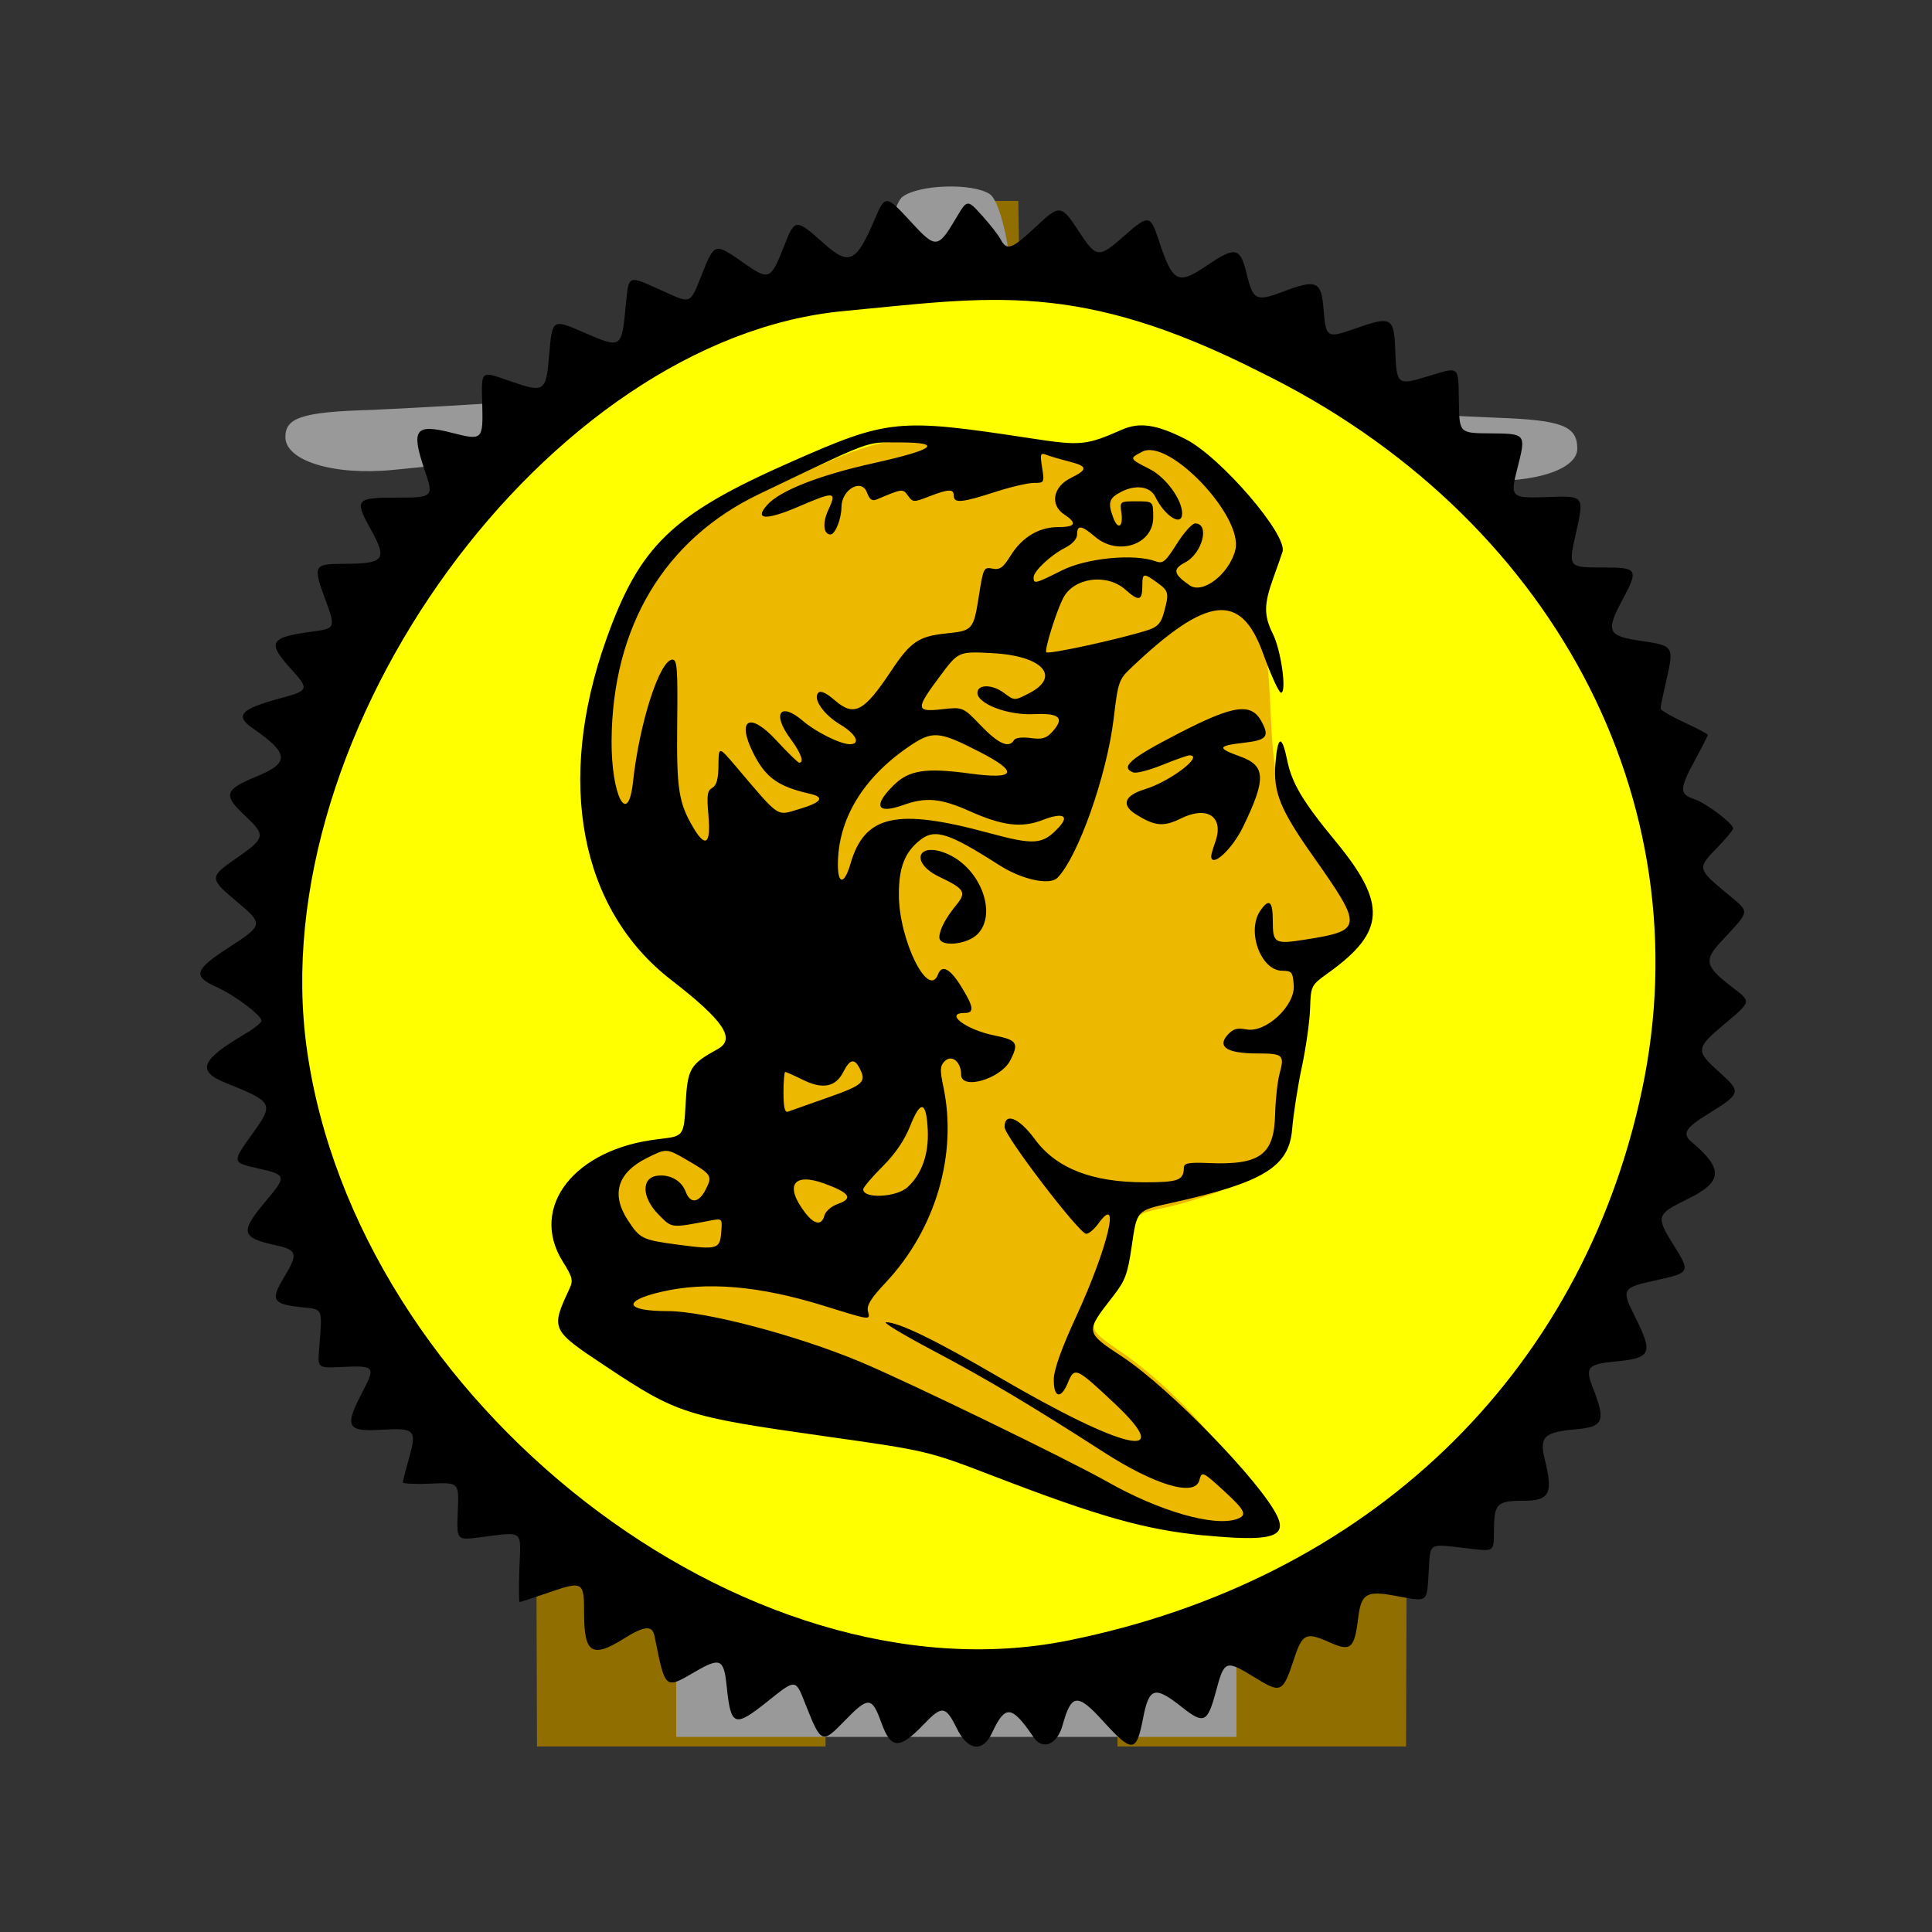 <svg version="1.1" width="100" height="100" xmlns="http://www.w3.org/2000/svg" style="background-color: rgb(255, 255, 255);" viewBox="0 0 100 100"><rect x="0" y="0" width="100" height="100" fill="#333333" stroke="none"/><svg viewBox="0 0 100 100" width="100" height="100" version="1.1" ica="0" data-fname="edif-iglesia_0.svg" style="background-color: rgb(255, 255, 255);"><g transform="translate(0) scale(1) rotate(0)" ytranslate="0" xtranslate="0" scale="1.0"><path style="fill: #916e00;" d="m 27.731 70.399 l -9.548 -0.263 l 24.496 -19.77 l -0.005 -14.846 l -4.528 -0.358 l 9.713 -9.882 l -0.078 -4.71 l -4.79 -0.026 l -0.052 -5.097 l 4.856 -0.128 l 0.069 -4.92 h 4.845 l 0.069 4.92 l 4.856 0.128 c 0.05 1.564 -0.052 4.963 -0.052 4.963 l -4.79 0.159 l -0.078 4.71 l 9.713 9.882 l -4.528 0.358 l -0.201 14.674 l 24.657 19.98 l -9.513 0.225 l -0.065 20 h -14.933 l -0.047 -6.869 c -0.046 -6.767 -0.051 -6.882 -0.341 -7.756 c -0.436 -1.312 -0.985 -2.208 -1.924 -3.141 c -1.484 -1.473 -3.17 -2.17 -5.246 -2.17 c -2.079 0 -3.783 0.704 -5.246 2.166 c -0.941 0.941 -1.491 1.84 -1.924 3.145 c -0.29 0.874 -0.295 0.989 -0.341 7.756 l -0.047 6.869 h -14.933 Z m 25.048 -29.074 c 0 -3.871 -0.011 -4.045 -0.274 -4.537 c -0.336 -0.627 -0.618 -0.89 -1.228 -1.145 c -0.6 -0.251 -1.38 -0.251 -1.98 0 c -0.61 0.255 -0.892 0.518 -1.228 1.145 c -0.26 0.485 -0.276 0.71 -0.314 4.39 c -0.022 2.134 -0.009 3.961 0.029 4.06 l 4.995 0.112 Z" idkol="ikol0"/></g></svg><svg viewBox="0 0 100 100" width="100" height="100" version="1.1" ica="1" data-fname="monu-corcovado_0.svg" style="background-color: rgb(255, 255, 255);"><g transform="translate(0) scale(1) rotate(0)" ytranslate="0" xtranslate="0" scale="1.0"><path style="fill: #999999;" d="m 35 87 v -2.8 h 29 v 5.7 h -29 Z m 1.4 -6.8 l 0.89 -3.1 h 12 c 6.8 0 12 0.05 12 0.11 c 0 0.061 0.38 1.4 0.84 3.1 l 0.84 3 h -28 Z m 1.2 -5.2 c 0.006 -0.88 0.19 -5 0.41 -9.3 c 0.22 -4.2 0.44 -9.2 0.48 -11 c 0.044 -1.9 0.17 -3.7 0.29 -3.9 s 0.57 -0.025 1 0.38 c 0.7 0.63 0.78 1.2 0.6 4.1 c -0.29 4.6 -1.1 19 -1.1 20 c -0 0.39 -0.39 0.82 -0.87 0.94 c -0.76 0.2 -0.87 0.016 -0.86 -1.4 Z m 2.9 1.3 c -0.1 -0.18 0.89 -22 1 -23 c 0.017 -0.097 0.42 0.18 0.9 0.61 c 0.83 0.75 0.86 1.2 0.64 9.1 c -0.34 12 -0.49 14 -1.6 14 c -0.49 0 -0.94 -0.11 -1 -0.23 Z m 3.3 -3.5 c 0.001 -2.1 0.13 -6.8 0.29 -11 c 0.28 -6.8 0.29 -6.8 1.2 -6.4 c 0.95 0.43 0.95 0.5 0.78 10 c -0.098 5.3 -0.25 9.9 -0.34 10 c -0.091 0.29 -0.57 0.49 -1.1 0.45 c -0.83 -0.063 -0.9 -0.35 -0.9 -3.8 Z m 6.3 3.4 c -0.28 -0.46 -0.16 -15 0.14 -17 c 0.15 -1 0.37 -1.2 1 -1.1 c 0.78 0.21 0.83 0.74 0.83 9.3 c 0 8.7 -0.033 9 -0.87 9.1 c -0.48 0.036 -0.98 -0.12 -1.1 -0.35 Z m 3.3 -3.4 c -0.018 -2.1 -0.12 -6.1 -0.23 -8.9 l -0.2 -5.1 l 1.1 0.21 c 1.1 0.21 1.1 0.3 1.1 4 c 0.008 2.1 0.13 5.9 0.26 8.5 c 0.14 2.6 0.08 4.7 -0.12 4.7 c -0.2 0.018 -0.72 0.099 -1.1 0.18 c -0.68 0.13 -0.77 -0.28 -0.8 -3.6 Z m 3.3 3.3 c -0.086 -0.28 -0.27 -4.1 -0.42 -8.5 l -0.26 -8 h 1.1 c 1 0 1.1 0.13 1.1 2.3 c 0 1.3 0.13 5 0.28 8.2 c 0.28 5.8 0.27 5.9 -0.68 6.2 c -0.56 0.15 -1 0.037 -1.1 -0.26 Z m 3.1 0 c -0.085 -0.28 -0.27 -4 -0.41 -8.3 c -0.22 -6.6 -0.16 -7.8 0.37 -7.8 c 0.68 0 0.92 1.3 1.3 7.2 c 0.13 1.9 0.36 4.7 0.5 6.2 c 0.23 2.5 0.18 2.7 -0.69 2.9 c -0.54 0.14 -1 0.028 -1.1 -0.27 Z m -13 -9.3 c 0.14 -5.2 0.32 -9.5 0.39 -9.6 c 0.071 -0.063 0.52 0.035 1 0.22 c 0.84 0.32 0.87 0.67 0.75 9.6 l -0.13 9.2 h -2.3 Z m 9.3 -7.9 c -5.8 -1.3 -11 -3.7 -15 -7.3 c -1.8 -1.6 -3.1 -3.6 -2.7 -4.1 c 0.098 -0.098 1.1 0.43 2.2 1.2 c 3.8 2.6 14 6.7 18 7.2 c 0.75 0.088 1.5 0.18 1.7 0.21 c 0.2 0.027 0.29 0.69 0.22 1.5 c -0.13 1.3 -0.25 1.4 -1.9 1.5 c -0.96 0.038 -2.1 -0.016 -2.6 -0.12 Z m 0.22 -4.6 c -6.5 -1.2 -18 -6.8 -18 -8.8 c 0 -0.73 0.34 -0.83 2.9 -0.83 h 2.9 l -0.24 -1.6 c -0.44 -3 -1.2 -14 -1 -14 c 0.11 -0.11 1.2 0.024 2.5 0.3 c 1.3 0.27 3.4 0.4 4.8 0.28 l 2.4 -0.22 l -0.11 4.6 c -0.061 2.6 -0.16 7.6 -0.23 11 l -0.12 6.4 h 8 l 0.17 1.7 c 0.19 2 0.028 2 -4 1.3 Z m -3.3 -17 c 0.13 -7.2 0.35 -14 0.48 -15 l 0.24 -2.3 l 1.6 0.26 c 0.88 0.15 2.3 0.27 3.2 0.27 c 1.6 0.005 1.6 0.025 1.6 1.8 c 0 1.9 0.63 2.4 1 0.77 c 0.61 -2.4 0.87 -2.5 7.3 -2 c 3.2 0.23 7.3 0.46 9 0.52 c 3.4 0.12 4.2 0.42 4.2 1.6 c 0 1.2 -2.7 1.9 -5.7 1.6 l -2.5 -0.29 l -1 2.4 c -0.55 1.3 -1.2 2.5 -1.5 2.6 c -0.28 0.11 -1.9 0.34 -3.5 0.52 l -3 0.32 l 1.3 -1.7 c 0.73 -0.93 1.6 -2.2 1.8 -2.8 c 0.45 -0.96 0.39 -0.94 -0.48 0.19 c -2.2 2.8 -4 4.6 -4.5 4.6 c -0.91 0 -0.73 -0.6 0.53 -1.8 c 1.1 -0.99 2.4 -3 2.4 -3.7 c 0 -0.17 -0.54 0.4 -1.2 1.3 c -0.66 0.86 -1.7 2.2 -2.4 3 l -1.2 1.4 l 0.37 6.3 c 0.2 3.5 0.38 8 0.4 9.9 l 0.024 3.6 h -8.8 Z m -16 6.6 c -0.15 -0.23 0.38 -17 0.57 -18 c 0.041 -0.26 4 2.6 4 2.9 c 0.003 0.17 0.3 3.5 0.65 7.3 s 0.65 7.2 0.65 7.5 c 0.002 0.6 -5.5 0.81 -5.8 0.22 Z m -5.3 -15 c -0.82 -0.72 -1.8 -2 -2.2 -2.8 c -0.4 -0.84 -0.83 -1.5 -0.95 -1.5 c -0.52 0 0.45 2.1 1.7 3.7 l 1.3 1.7 l -1.7 -0.28 c -0.94 -0.16 -2.3 -0.29 -3 -0.29 c -1.1 -0.004 -1.4 -0.31 -2.4 -2.7 l -1.2 -2.7 l -2.9 0.29 c -3.1 0.31 -5.6 -0.47 -5.6 -1.7 c 0 -0.99 0.84 -1.3 4.4 -1.4 c 1.8 -0.076 6.1 -0.32 9.4 -0.55 s 6.2 -0.31 6.3 -0.2 s 0.56 1.1 0.99 2.3 c 0.82 2.2 0.96 3.9 0.51 6.2 c -0.24 1.2 -0.45 1.4 -1.7 1.4 c -1 0 -1.9 -0.41 -3 -1.3 Z m 11 -1.2 c -3.1 -1.1 -5.2 -2.6 -6.2 -4.5 c -1.4 -2.6 -1.2 -3 1.3 -3 c 2 0 2.4 0.18 3.9 1.7 c 2.1 2.1 4.8 2.9 8.2 2.5 l 2.4 -0.28 v 1.9 c 0 1.4 -0.21 2 -0.69 2.2 c -1.4 0.54 -6.6 0.22 -8.8 -0.55 Z m 1.8 -4.8 c -0.72 -0.45 -1.8 -1.3 -2.4 -2 l -1.1 -1.2 l 2.2 -0.072 c 1.2 -0.039 3.3 -0.12 4.8 -0.18 c 3.8 -0.16 4.2 0.013 4.2 2 c 0 1.4 -0.18 1.7 -0.98 1.9 c -2 0.55 -5.4 0.28 -6.7 -0.54 Z m 16 -2.1 c 0.021 -0.51 0.12 -0.61 0.26 -0.26 c 0.13 0.32 0.11 0.69 -0.034 0.84 c -0.15 0.15 -0.25 -0.11 -0.23 -0.57 Z m -13 -1.9 c -0.48 -0.2 -1.2 -0.25 -1.5 -0.12 c -0.98 0.37 -0.31 -7.8 0.7 -8.6 c 0.85 -0.63 3.6 -0.72 4.5 -0.14 c 0.64 0.41 1.3 3.7 1.3 6.9 c 0.03 1.8 -0.035 1.9 -1.2 1.8 c -0.66 -0.024 -1.6 0.062 -2.1 0.19 c -0.48 0.13 -1.3 0.076 -1.7 -0.12 Z" idkol="ikol0"/></g></svg><svg viewBox="0 0 100 100" width="100" height="100" version="1.1" ica="2" data-fname="carta-oro_3.svg" style="background-color: rgb(255, 255, 255);"><g id="g4502" transform="translate(0) scale(1) rotate(0)" ytranslate="0" xtranslate="0" scale="1.0"><path style="fill: #ffff00;" d="m 86.626 50.339 a 35.924 35.415 0 0 1 -35.924 35.415 a 35.924 35.415 0 0 1 -35.924 -35.415 a 35.924 35.415 0 0 1 35.924 -35.415 a 35.924 35.415 0 0 1 35.924 35.415 Z" idkol="ikol0"/><path style="fill: #ecb800;" d="m 47.759 22.705 c -2.054 -0.008 -3.492 0.526 -6.326 1.835 c -4.578 2.115 -5.075 2.437 -6.5 4.206 c -2.491 3.095 -3.734 7.056 -3.74 11.916 c -0.006 5.511 0.858 7.682 4.134 10.379 c 2.973 2.448 3.221 2.903 1.953 3.579 c -1.023 0.546 -1.316 1.282 -1.216 3.059 c 0.059 1.04 0.059 1.04 -1.247 1.177 c -4.375 0.459 -6.443 3.695 -4.45 6.963 c 0.212 0.348 0.194 0.517 -0.141 1.338 c -0.659 1.611 -0.633 1.663 1.631 3.25 c 3.995 2.8 4.181 2.865 10.988 3.871 c 5.131 0.758 5.13 0.758 8.934 2.257 c 3.973 1.566 6.857 2.433 9.052 2.723 c 2.059 0.272 3.407 0.31 4.124 0.063 c 0.098 -0.044 0.181 -0.082 0.262 -0.119 c 0.644 -0.388 0.412 -1.188 -0.567 -2.486 c -2.357 -3.126 -4.59 -5.38 -6.811 -6.869 c -1.5 -1.007 -1.54 -1.173 -0.571 -2.405 c 0.742 -0.942 0.958 -1.538 1.161 -3.197 c 0.153 -1.248 0.322 -1.417 1.696 -1.7 c 1.697 -0.349 4.193 -1.243 5.232 -1.874 c 0.929 -0.564 0.929 -0.564 0.929 -1.848 c 0 -0.706 0.199 -2.253 0.442 -3.437 s 0.442 -2.567 0.442 -3.073 c 0 -0.918 0.003 -0.923 1.1 -1.728 c 2.382 -1.748 2.534 -3.398 0.561 -6.051 c -0.518 -0.697 -1.302 -1.755 -1.741 -2.351 c -1.017 -1.382 -1.173 -2.019 -1.329 -5.433 c -0.11 -2.398 -0.185 -2.906 -0.535 -3.599 c -0.407 -0.806 -0.407 -0.806 0.072 -2.234 c 0.264 -0.785 0.519 -1.559 0.568 -1.72 c 0.124 -0.405 -1.74 -2.992 -3.157 -4.381 c -2.103 -2.062 -3.783 -2.551 -5.757 -1.676 c -1.316 0.583 -1.494 0.587 -4.398 0.112 c -2.111 -0.345 -3.565 -0.546 -4.798 -0.551 Z" idkol="ikol1"/><path d="m 45.623 89.18 c -0.494 -1.377 -0.672 -1.385 -1.926 -0.091 c -1.149 1.186 -1.201 1.163 -2.006 -0.88 c -0.523 -1.327 -0.485 -1.324 -1.965 -0.143 c -1.722 1.375 -1.898 1.307 -2.116 -0.811 c -0.144 -1.397 -0.332 -1.481 -1.623 -0.731 c -1.586 0.922 -1.543 0.959 -2.109 -1.84 c -0.116 -0.576 -0.517 -0.54 -1.609 0.143 c -1.615 1.01 -2.035 0.745 -2.035 -1.283 c 0 -1.701 -0.049 -1.73 -1.866 -1.103 c -0.764 0.264 -1.425 0.48 -1.47 0.48 c -0.044 0 -0.05 -0.793 -0.014 -1.763 c 0.076 -2.02 0.26 -1.878 -2.063 -1.585 c -1.191 0.15 -1.191 0.15 -1.126 -1.347 c 0.066 -1.498 0.066 -1.498 -1.389 -1.433 c -0.8 0.036 -1.454 0.006 -1.454 -0.066 s 0.134 -0.599 0.298 -1.171 c 0.446 -1.557 0.355 -1.656 -1.427 -1.552 c -1.789 0.105 -1.91 -0.154 -0.938 -2.004 c 0.663 -1.261 0.603 -1.329 -1.085 -1.247 c -1.257 0.061 -1.257 0.061 -1.185 -0.888 c 0.172 -2.253 0.25 -2.078 -0.986 -2.213 c -1.404 -0.153 -1.531 -0.377 -0.851 -1.5 c 0.768 -1.268 0.722 -1.453 -0.428 -1.703 c -1.765 -0.384 -1.836 -0.684 -0.53 -2.234 c 1.134 -1.346 1.123 -1.403 -0.339 -1.733 c -1.386 -0.313 -1.385 -0.309 -0.316 -1.801 c 1.127 -1.573 1.095 -1.633 -1.416 -2.646 c -1.479 -0.597 -1.247 -1.176 1.003 -2.501 c 0.485 -0.286 0.882 -0.6 0.882 -0.699 c 0 -0.284 -1.388 -1.325 -2.33 -1.748 c -1.247 -0.56 -1.141 -0.896 0.642 -2.049 c 1.796 -1.161 1.804 -1.208 0.374 -2.404 c -1.391 -1.164 -1.39 -1.244 0.013 -2.212 c 1.505 -1.038 1.536 -1.186 0.467 -2.184 c -1.173 -1.094 -1.095 -1.36 0.6 -2.057 c 1.703 -0.7 1.662 -1.19 -0.206 -2.476 c -0.965 -0.665 -0.657 -1.004 1.426 -1.564 c 1.482 -0.399 1.502 -0.459 0.516 -1.545 c -1.221 -1.345 -1.068 -1.613 1.083 -1.898 c 1.259 -0.167 1.267 -0.187 0.697 -1.726 c -0.62 -1.674 -0.565 -1.784 0.888 -1.788 c 2.229 -0.005 2.374 -0.191 1.447 -1.86 c -0.808 -1.455 -0.714 -1.568 1.309 -1.568 c 1.982 0 1.997 -0.014 1.515 -1.437 c -0.713 -2.106 -0.492 -2.404 1.424 -1.915 c 1.57 0.401 1.606 0.368 1.563 -1.434 c -0.044 -1.863 -0.137 -1.788 1.516 -1.218 c 1.698 0.587 1.788 0.524 1.946 -1.372 c 0.156 -1.869 0.168 -1.877 1.723 -1.203 c 2.039 0.883 2.025 0.892 2.243 -1.375 c 0.153 -1.593 0.089 -1.564 1.778 -0.805 c 1.663 0.748 1.513 0.807 2.186 -0.86 c 0.634 -1.571 0.645 -1.574 2.123 -0.538 c 1.339 0.939 1.412 0.908 2.119 -0.896 c 0.547 -1.396 0.597 -1.399 2.043 -0.106 c 1.313 1.174 1.679 1 2.638 -1.251 c 0.545 -1.278 0.578 -1.275 1.894 0.16 c 1.26 1.374 1.381 1.363 2.311 -0.21 c 0.582 -0.984 0.582 -0.984 1.339 -0.15 c 0.416 0.459 0.854 1.018 0.972 1.243 c 0.318 0.604 0.574 0.515 1.787 -0.622 c 1.275 -1.196 1.346 -1.19 2.251 0.196 c 0.917 1.403 1.032 1.416 2.338 0.263 c 1.266 -1.119 1.374 -1.11 1.786 0.145 c 0.746 2.274 0.989 2.405 2.523 1.365 c 1.474 -0.999 1.718 -0.945 2.056 0.459 c 0.324 1.35 0.489 1.427 1.892 0.895 c 1.707 -0.648 1.966 -0.538 2.079 0.883 c 0.122 1.526 0.164 1.553 1.648 1.031 c 1.875 -0.659 1.999 -0.592 2.066 1.13 c 0.071 1.806 0.096 1.825 1.721 1.333 c 1.634 -0.494 1.539 -0.576 1.572 1.368 c 0.027 1.584 0.027 1.584 1.622 1.596 c 1.858 0.014 1.861 0.019 1.411 1.785 c -0.393 1.542 -0.355 1.578 1.564 1.511 c 1.911 -0.067 1.899 -0.083 1.445 1.945 c -0.38 1.695 -0.375 1.701 1.397 1.701 c 1.834 0 1.878 0.075 1.004 1.717 c -0.86 1.617 -0.75 1.834 1.056 2.093 c 1.596 0.229 1.637 0.293 1.255 1.951 c -0.175 0.761 -0.318 1.454 -0.316 1.539 c 0.001 0.085 0.551 0.408 1.222 0.716 c 0.671 0.309 1.22 0.601 1.22 0.648 c 0 0.048 -0.295 0.633 -0.657 1.3 c -0.815 1.505 -0.82 1.764 -0.042 2.025 c 0.626 0.21 2.012 1.257 2.012 1.521 c 0 0.08 -0.386 0.543 -0.857 1.028 c -0.999 1.029 -0.992 1.06 0.533 2.332 c 1.227 1.023 1.253 0.817 -0.314 2.511 c -0.883 0.955 -0.809 1.263 0.555 2.314 c 1.048 0.807 1.062 0.735 -0.384 1.954 c -1.472 1.24 -1.484 1.362 -0.24 2.477 c 1.149 1.029 1.129 1.098 -0.63 2.184 c -1.138 0.702 -1.31 1.002 -0.814 1.421 c 1.67 1.407 1.622 2.066 -0.216 2.964 c -1.609 0.786 -1.642 0.893 -0.724 2.357 c 0.89 1.419 0.874 1.452 -0.867 1.835 c -1.811 0.397 -1.841 0.448 -1.116 1.899 c 0.951 1.905 0.849 2.134 -1.033 2.313 c -1.423 0.135 -1.567 0.304 -1.155 1.351 c 0.682 1.731 0.562 2.031 -0.861 2.155 c -1.655 0.144 -1.914 0.389 -1.629 1.541 c 0.444 1.791 0.259 2.159 -1.087 2.159 c -1.398 0 -1.536 0.143 -1.54 1.598 c -0.003 1.027 -0.003 1.027 -1.175 0.891 c -2.325 -0.269 -2.098 -0.395 -2.204 1.226 c -0.105 1.603 0.013 1.524 -1.801 1.193 c -1.42 -0.259 -1.692 -0.089 -1.845 1.152 c -0.197 1.601 -0.384 1.762 -1.478 1.271 c -1.224 -0.55 -1.411 -0.463 -1.846 0.861 c -0.572 1.744 -0.673 1.794 -1.997 0.977 c -1.542 -0.952 -1.607 -0.93 -2.04 0.69 c -0.438 1.639 -0.625 1.726 -1.768 0.821 c -1.413 -1.118 -1.697 -1.032 -2.013 0.608 c -0.341 1.764 -0.558 1.776 -2.069 0.113 c -1.32 -1.453 -1.639 -1.42 -2.089 0.212 c -0.28 1.014 -1.025 1.324 -1.503 0.626 c -1.142 -1.667 -1.461 -1.699 -2.153 -0.219 c -0.478 1.024 -1.25 0.926 -1.818 -0.231 c -0.582 -1.183 -0.766 -1.206 -1.714 -0.216 c -1.256 1.313 -1.697 1.297 -2.19 -0.076 Z m 9.657 -4.266 c 15.524 -3.121 26.573 -13.709 29.706 -28.479 c 3.186 -15.011 -4.672 -29.794 -19.762 -37.18 c -9.416 -4.773 -13.953 -3.873 -21.549 -3.155 c -15.263 1.424 -30.105 21.685 -27.793 38.197 c 2.562 18.304 22.718 33.967 39.399 30.617 Z m 7.037 -5.44 c -3.037 -0.297 -5.367 -0.954 -10.855 -3.06 c -3.443 -1.321 -3.443 -1.321 -8.818 -2.082 c -7.153 -1.012 -7.582 -1.149 -11.284 -3.608 c -2.854 -1.895 -2.863 -1.914 -1.886 -4.016 c 0.203 -0.436 0.163 -0.597 -0.348 -1.415 c -1.758 -2.815 0.612 -5.843 4.954 -6.33 c 1.313 -0.147 1.313 -0.147 1.407 -1.832 c 0.102 -1.831 0.224 -2.038 1.663 -2.832 c 0.951 -0.524 0.312 -1.472 -2.415 -3.582 c -4.721 -3.654 -5.978 -10.26 -3.354 -17.627 c 1.722 -4.834 3.397 -6.452 9.447 -9.129 c 5.166 -2.285 5.599 -2.329 12.547 -1.27 c 2.57 0.392 2.841 0.366 4.697 -0.452 c 0.911 -0.401 1.795 -0.27 3.292 0.49 c 1.814 0.92 5.295 4.966 5.018 5.831 c -0.059 0.186 -0.278 0.81 -0.486 1.387 c -0.48 1.332 -0.483 1.926 -0.012 2.864 c 0.426 0.849 0.73 3.043 0.42 3.043 c -0.106 0 -0.527 -0.922 -0.934 -2.048 c -1.148 -3.174 -2.883 -2.981 -6.819 0.758 c -0.641 0.609 -0.68 0.72 -0.907 2.623 c -0.35 2.931 -1.842 7.161 -2.908 8.244 c -0.406 0.412 -1.839 0.101 -3.02 -0.654 c -2.627 -1.681 -3.33 -1.903 -4.097 -1.291 c -0.793 0.633 -1.096 1.416 -1.094 2.824 c 0.003 2.335 1.53 5.439 2.028 4.121 c 0.196 -0.52 0.623 -0.298 1.19 0.619 c 0.659 1.066 0.703 1.381 0.192 1.381 c -1.088 0 0.062 0.871 1.54 1.166 c 1.172 0.234 1.273 0.392 0.819 1.283 c -0.493 0.968 -2.547 1.564 -2.547 0.739 c 0 -0.669 -0.49 -1.058 -0.859 -0.683 c -0.233 0.236 -0.242 0.448 -0.06 1.313 c 0.74 3.505 -0.402 7.384 -2.982 10.132 c -0.778 0.828 -0.998 1.188 -0.919 1.496 c 0.121 0.469 0.182 0.477 -2.304 -0.295 c -3.332 -1.034 -6.079 -1.265 -8.433 -0.708 c -2.017 0.477 -1.823 0.989 0.375 0.989 c 1.924 0 6.653 1.244 9.93 2.611 c 2.452 1.023 10.75 5.051 12.851 6.239 c 2.656 1.501 5.445 2.308 6.64 1.923 c 0.59 -0.19 0.493 -0.431 -0.569 -1.407 c -1.173 -1.078 -1.213 -1.096 -1.339 -0.609 c -0.223 0.867 -2.284 0.26 -4.949 -1.456 c -3.703 -2.386 -6.114 -3.822 -8.789 -5.234 c -1.548 -0.818 -2.665 -1.488 -2.482 -1.491 c 0.645 -0.008 2.562 0.922 5.817 2.824 c 6.531 3.816 9.273 4.439 5.998 1.364 c -1.986 -1.865 -2.056 -1.895 -2.406 -1.045 c -0.36 0.875 -0.742 0.762 -0.722 -0.213 c 0.01 -0.487 0.408 -1.597 1.156 -3.22 c 1.648 -3.579 2.335 -6.462 1.145 -4.811 c -0.208 0.288 -0.489 0.524 -0.625 0.524 c -0.352 0 -4.224 -5.063 -4.224 -5.524 c 0 -0.786 0.747 -0.488 1.564 0.625 c 1.106 1.507 2.952 2.232 5.682 2.232 c 1.752 0 2.024 -0.102 2.036 -0.762 c 0.004 -0.231 0.25 -0.276 1.28 -0.233 c 2.662 0.11 3.39 -0.422 3.441 -2.514 c 0.018 -0.76 0.123 -1.71 0.231 -2.11 c 0.266 -0.979 0.187 -1.05 -1.17 -1.05 c -1.529 0 -2.073 -0.338 -1.529 -0.949 c 0.289 -0.325 0.497 -0.387 0.984 -0.294 c 1 0.191 2.522 -1.224 2.449 -2.276 c -0.049 -0.697 -0.096 -0.757 -0.607 -0.762 c -1.105 -0.012 -1.845 -2.061 -1.124 -3.108 c 0.455 -0.659 0.646 -0.506 0.646 0.518 c 0 1.177 0.09 1.229 1.685 0.977 c 2.984 -0.47 2.999 -0.63 0.41 -4.301 c -1.712 -2.426 -2.077 -3.324 -1.958 -4.811 c 0.117 -1.462 0.332 -1.52 0.609 -0.167 c 0.245 1.197 0.801 2.128 2.51 4.2 c 2.655 3.219 2.579 4.67 -0.355 6.783 c -0.93 0.67 -0.93 0.67 -0.971 1.877 c -0.022 0.664 -0.214 2.019 -0.426 3.011 c -0.212 0.992 -0.438 2.448 -0.504 3.236 c -0.161 1.934 -1.483 2.742 -6.198 3.791 c -1.875 0.417 -1.828 0.366 -2.109 2.284 c -0.206 1.409 -0.335 1.755 -0.939 2.531 c -1.482 1.905 -1.487 1.873 0.478 3.173 c 2.438 1.614 7.191 6.511 8.002 8.245 c 0.51 1.09 -0.374 1.319 -3.797 0.984 Z m -24.987 -15.677 c 0.06 -0.738 0.06 -0.738 -0.563 -0.62 c -2.076 0.394 -1.972 0.406 -2.693 -0.326 c -0.863 -0.877 -0.888 -1.897 -0.049 -1.996 c 0.664 -0.078 1.251 0.255 1.468 0.833 c 0.237 0.632 0.676 0.584 1.03 -0.112 c 0.366 -0.718 0.324 -0.784 -0.969 -1.535 c -1.052 -0.611 -1.052 -0.611 -2.064 -0.107 c -1.53 0.762 -1.873 1.874 -0.994 3.222 c 0.631 0.967 0.741 1.021 2.617 1.271 c 2.003 0.267 2.148 0.226 2.217 -0.63 Z m 5.343 -0.886 c 0.055 -0.212 0.364 -0.479 0.687 -0.593 c 0.82 -0.29 0.634 -0.573 -0.696 -1.059 c -1.619 -0.591 -2.07 0.116 -0.975 1.53 c 0.468 0.605 0.848 0.652 0.984 0.122 Z m 4.303 -1.464 c 0.738 -0.678 1.103 -1.713 1.044 -2.956 c -0.072 -1.511 -0.368 -1.577 -0.913 -0.203 c -0.29 0.732 -0.772 1.437 -1.432 2.095 c -0.547 0.546 -0.994 1.075 -0.994 1.177 c 0 0.5 1.719 0.416 2.295 -0.112 Z m -4.124 -4.639 c 1.847 -0.652 2.014 -0.808 1.635 -1.526 c -0.271 -0.515 -0.5 -0.461 -0.836 0.2 c -0.4 0.786 -1.068 0.916 -2.093 0.41 c -0.454 -0.224 -0.866 -0.408 -0.915 -0.408 c -0.049 0 -0.089 0.481 -0.089 1.068 c 0 0.772 0.065 1.045 0.235 0.985 c 0.129 -0.046 1.058 -0.374 2.064 -0.73 Z m 1.169 -12.103 c 0.732 -2.518 2.376 -2.887 7.125 -1.6 c 2.408 0.653 2.823 0.62 3.662 -0.287 c 0.566 -0.612 0.194 -0.777 -0.842 -0.375 c -1.088 0.422 -2.076 0.302 -3.781 -0.459 c -1.496 -0.667 -2.259 -0.737 -3.439 -0.314 c -1.365 0.489 -1.575 0.041 -0.485 -1.032 c 0.79 -0.778 1.652 -0.91 3.934 -0.601 c 2.395 0.324 2.568 -0.065 0.502 -1.123 c -2.134 -1.094 -2.436 -1.113 -3.712 -0.232 c -2.346 1.618 -3.616 3.751 -3.616 6.074 c 0 1.052 0.34 1.026 0.653 -0.05 Z m -7.35 -2.487 c -0.097 -1.057 -0.065 -1.291 0.195 -1.439 c 0.225 -0.128 0.313 -0.451 0.321 -1.167 c 0.01 -0.991 0.01 -0.991 0.891 0.045 c 2.326 2.736 2.088 2.575 3.285 2.221 c 1.165 -0.344 1.353 -0.614 0.551 -0.794 c -1.643 -0.37 -2.299 -0.844 -2.933 -2.121 c -0.867 -1.747 -0.171 -2.128 1.19 -0.653 c 0.592 0.642 1.132 1.167 1.199 1.167 c 0.27 0 0.082 -0.516 -0.446 -1.225 c -0.981 -1.316 -0.55 -1.953 0.635 -0.937 c 0.666 0.571 1.926 1.199 2.419 1.205 c 0.593 0.008 0.343 -0.522 -0.476 -1.01 c -0.875 -0.521 -1.447 -1.349 -1.144 -1.656 c 0.119 -0.12 0.41 0.012 0.831 0.377 c 1.022 0.887 1.517 0.633 2.946 -1.518 c 0.984 -1.48 1.415 -1.776 2.795 -1.921 c 1.443 -0.152 1.453 -0.164 1.749 -2.026 c 0.217 -1.369 0.245 -1.422 0.691 -1.335 c 0.381 0.074 0.549 -0.045 0.928 -0.655 c 0.604 -0.971 1.464 -1.492 2.467 -1.493 c 0.911 -0.001 1.007 -0.199 0.317 -0.657 c -0.75 -0.499 -0.584 -1.426 0.339 -1.884 c 0.908 -0.45 0.886 -0.607 -0.117 -0.863 c -0.451 -0.115 -0.971 -0.268 -1.155 -0.34 c -0.299 -0.117 -0.321 -0.046 -0.21 0.663 c 0.123 0.782 0.117 0.794 -0.433 0.794 c -0.307 0 -1.215 0.213 -2.019 0.474 c -1.694 0.55 -2.118 0.588 -2.118 0.193 c 0 -0.368 -0.265 -0.36 -1.284 0.035 c -0.794 0.308 -0.838 0.306 -1.088 -0.041 c -0.269 -0.373 -0.283 -0.372 -1.612 0.192 c -0.243 0.103 -0.373 0.013 -0.511 -0.358 c -0.282 -0.753 -1.321 -0.152 -1.321 0.764 c 0 0.596 -0.325 1.408 -0.564 1.408 c -0.374 0 -0.427 -0.607 -0.111 -1.28 c 0.445 -0.949 0.321 -0.963 -1.513 -0.174 c -1.714 0.737 -2.352 0.709 -1.655 -0.074 c 0.657 -0.737 2.686 -1.536 5.474 -2.155 c 3.24 -0.72 3.68 -1.081 1.317 -1.081 c -1.733 0 -1.221 -0.19 -7.197 2.668 c -4.904 2.345 -7.611 6.862 -7.649 12.766 c -0.018 2.844 0.849 4.522 1.108 2.144 c 0.334 -3.072 1.388 -6.336 2.045 -6.336 c 0.24 0 0.275 0.479 0.244 3.287 c -0.038 3.427 0.071 4.126 0.846 5.431 c 0.624 1.05 0.904 0.817 0.77 -0.643 Z m 15.809 -3.905 c 0.078 -0.128 0.423 -0.172 0.864 -0.112 c 0.588 0.08 0.809 0.019 1.107 -0.306 c 0.675 -0.736 0.409 -0.996 -0.956 -0.93 c -1.329 0.064 -2.904 -0.536 -2.904 -1.106 c 0 -0.449 0.773 -0.446 1.373 0.005 c 0.546 0.41 0.546 0.41 1.309 0.015 c 1.666 -0.863 0.687 -1.934 -1.895 -2.071 c -1.77 -0.094 -1.77 -0.094 -2.732 1.198 c -1.268 1.701 -1.257 1.858 0.116 1.705 c 1.079 -0.12 1.079 -0.12 2.01 0.848 c 0.909 0.945 1.448 1.184 1.709 0.756 Z m 6.97 -5.712 c 0.471 -0.155 0.647 -0.354 0.796 -0.9 c 0.276 -1.009 0.253 -1.109 -0.351 -1.546 c -0.706 -0.511 -0.768 -0.499 -0.768 0.146 c 0 0.803 -0.174 0.846 -0.878 0.218 c -0.964 -0.859 -2.678 -0.624 -3.222 0.442 c -0.36 0.705 -0.966 2.647 -0.873 2.799 c 0.081 0.133 3.929 -0.709 5.296 -1.158 Z m 4.49 -4.135 c 0.432 -1.725 -3.441 -5.809 -4.821 -5.085 c -0.679 0.356 -0.681 0.352 0.406 0.909 c 0.821 0.421 1.656 1.565 1.662 2.278 c 0.007 0.719 -0.892 0.165 -1.392 -0.859 c -0.263 -0.538 -1.023 -0.642 -1.782 -0.243 c -0.616 0.324 -0.683 0.553 -0.388 1.339 c 0.244 0.653 0.524 0.467 0.417 -0.276 c -0.083 -0.575 -0.076 -0.58 0.782 -0.58 c 0.866 0 0.866 0 0.866 0.834 c 0 1.405 -1.823 2.013 -3.006 1.001 c -0.701 -0.599 -0.934 -0.631 -0.934 -0.126 c 0 0.233 -0.232 0.495 -0.61 0.689 c -0.768 0.394 -1.642 1.215 -1.642 1.543 c 0 0.349 0.078 0.329 1.473 -0.369 c 1.283 -0.642 3.738 -0.877 4.854 -0.465 c 0.364 0.135 0.502 0.019 1.085 -0.905 c 0.367 -0.583 0.794 -1.059 0.949 -1.059 c 0.776 0 0.378 1.55 -0.519 2.021 c -0.66 0.347 -0.609 0.599 0.24 1.187 c 0.678 0.469 2.05 -0.598 2.36 -1.834 Z m -15.319 20.051 c 0 -0.386 0.318 -0.992 0.878 -1.676 c 0.539 -0.658 0.434 -0.831 -0.872 -1.453 c -1.568 -0.746 -1.133 -1.883 0.448 -1.172 c 1.693 0.761 2.552 3.088 1.524 4.132 c -0.554 0.563 -1.978 0.685 -1.978 0.169 Z m 14.071 -4.214 c 0 -0.071 0.096 -0.399 0.213 -0.729 c 0.461 -1.296 -0.409 -1.888 -1.78 -1.211 c -0.905 0.446 -1.343 0.406 -2.333 -0.214 c -0.772 -0.484 -0.596 -0.974 0.464 -1.297 c 1.3 -0.396 3.09 -1.755 2.311 -1.755 c -0.102 0 -0.735 0.224 -1.407 0.497 c -0.672 0.273 -1.348 0.447 -1.503 0.387 c -0.695 -0.271 -0.161 -0.729 2.374 -2.035 c 2.858 -1.473 3.745 -1.591 4.283 -0.569 c 0.399 0.757 0.245 0.933 -0.935 1.069 c -1.372 0.158 -1.401 0.273 -0.177 0.714 c 1.319 0.476 1.343 1.16 0.13 3.654 c -0.567 1.165 -1.642 2.141 -1.642 1.49 Z"/></g></svg></svg>